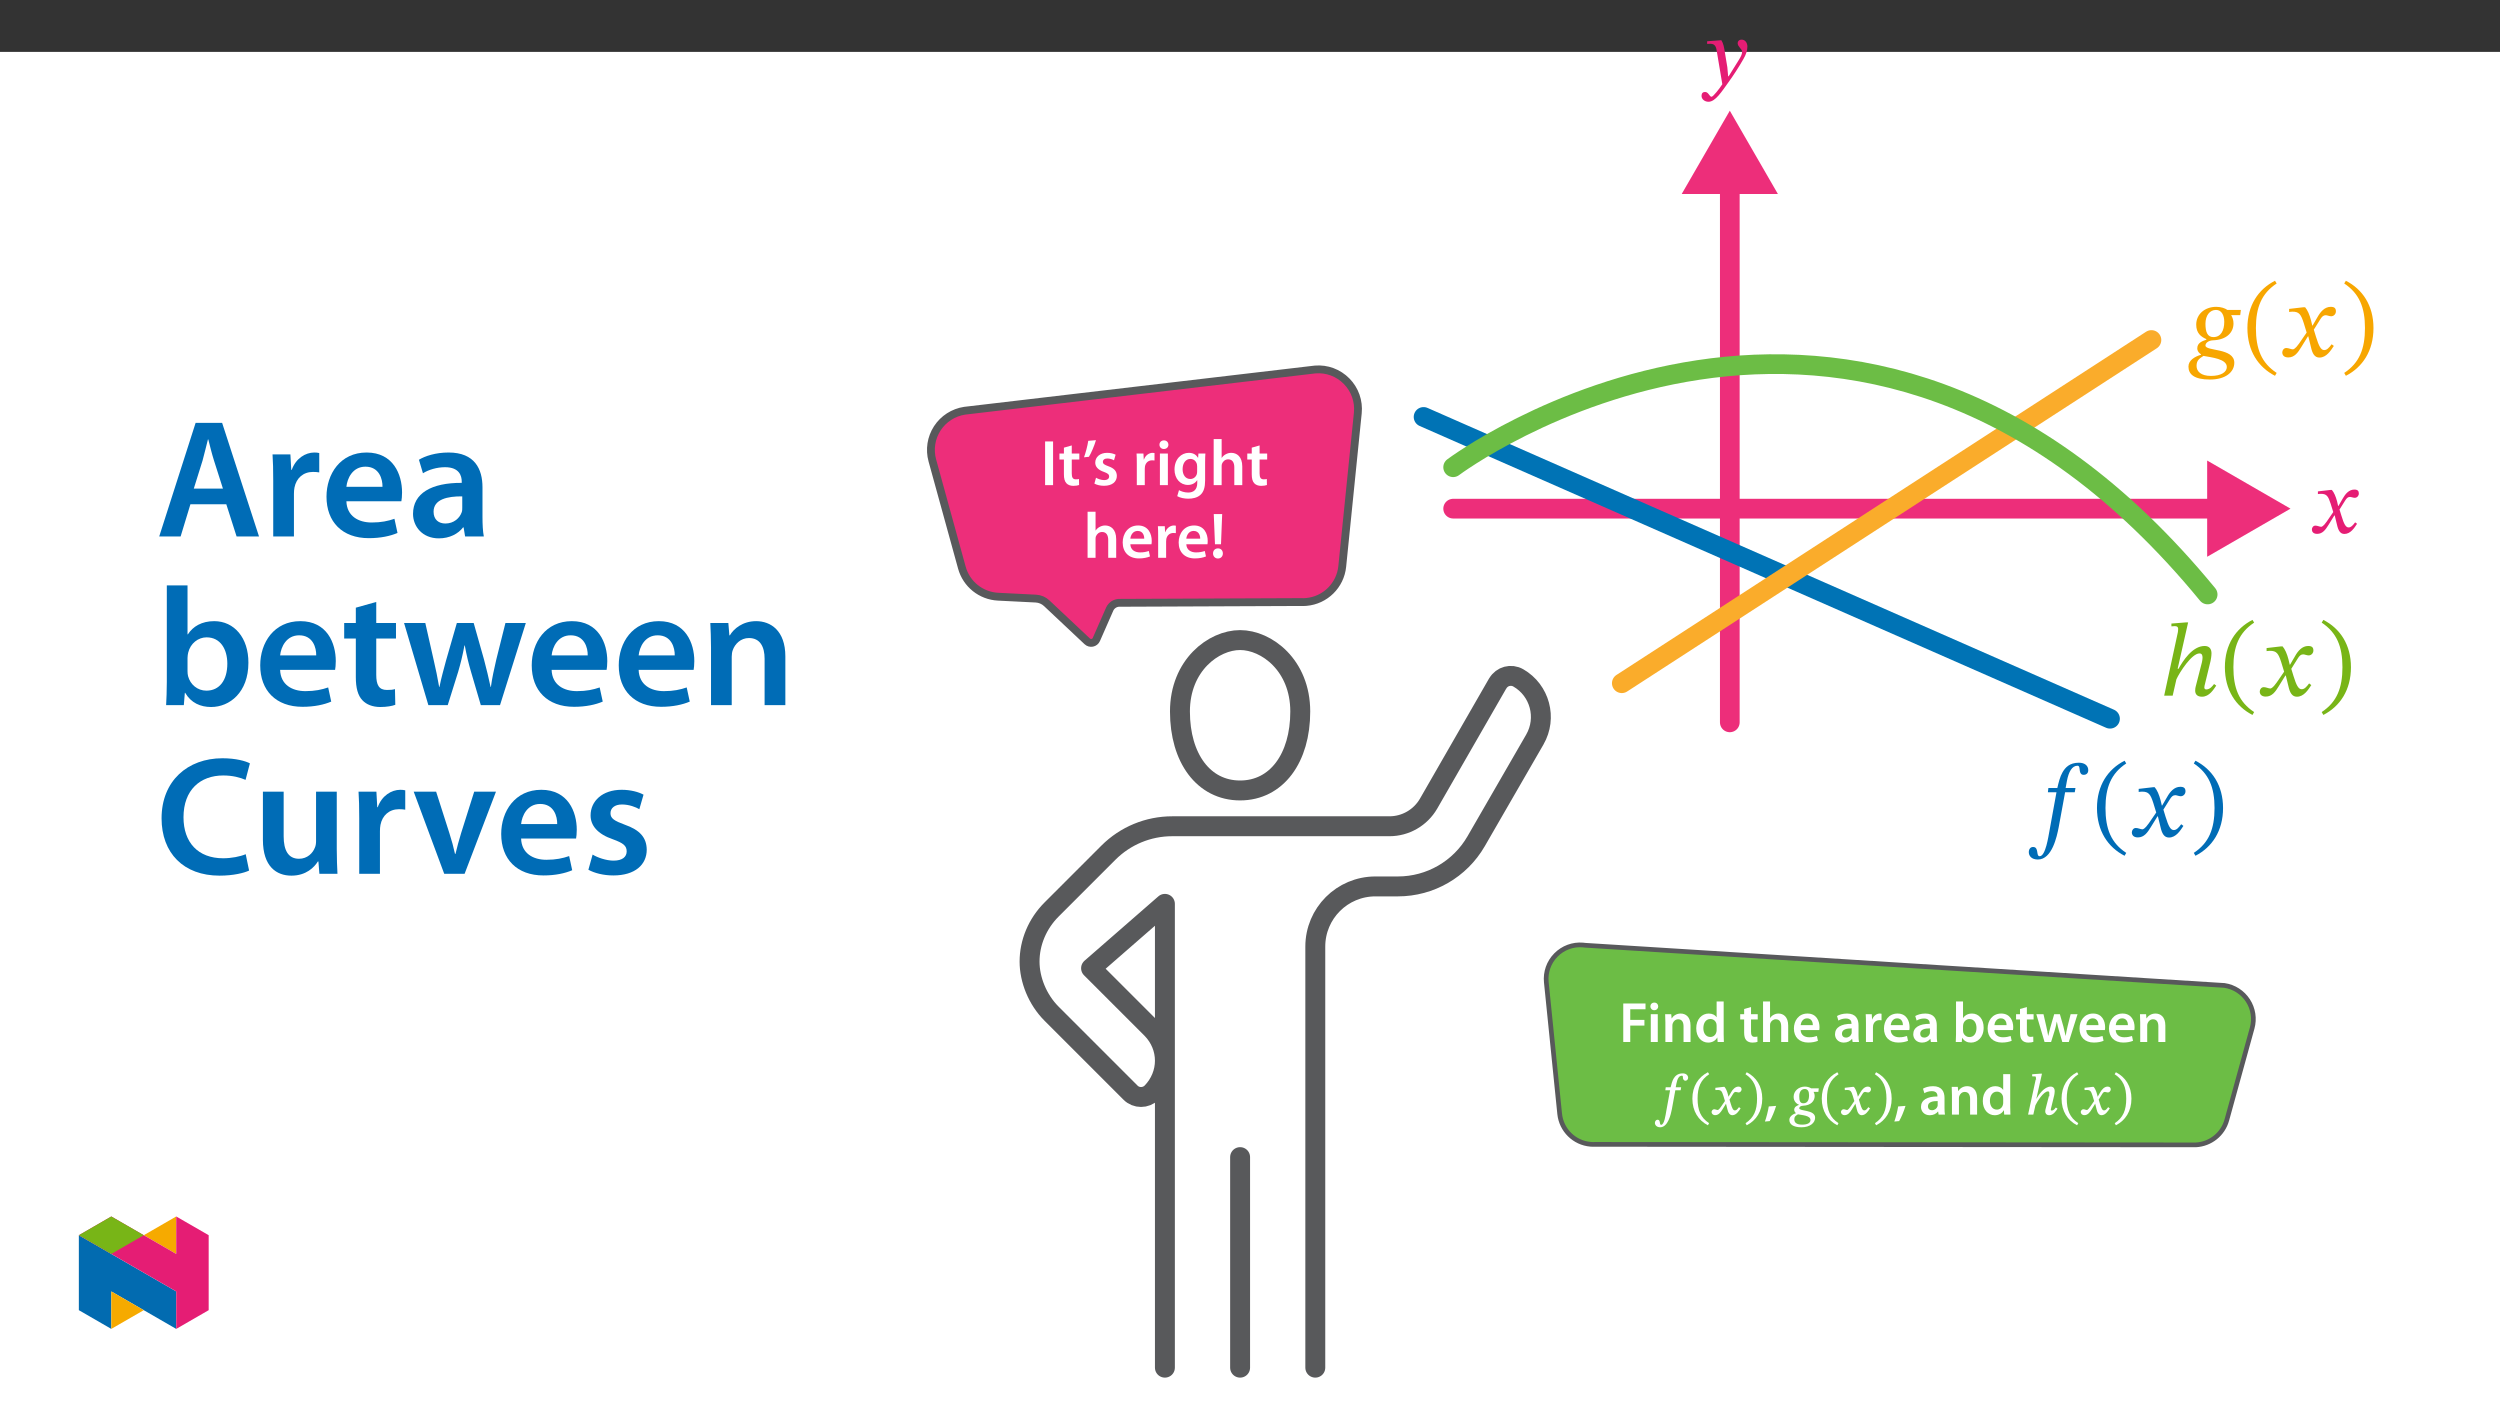 ﻿<?xml version="1.0" encoding="utf-8"?>
<svg xmlns="http://www.w3.org/2000/svg" xmlns:xlink="http://www.w3.org/1999/xlink" viewBox="0 0 960 540" version="1.1">
  <rect x="0" y="0" width="960" height="540" fill="#333333" stroke="none"/>
  <defs>
    <g>
      <symbol overflow="visible" id="glyph0-0">
        <path style="stroke:none;" d="M 11.156 -5.922 L 11.156 -6.484 C 11.156 -10.281 16.781 -13.016 16.781 -18.141 C 16.781 -21.766 13.734 -23.328 10.328 -23.328 C 6.797 -23.328 4.391 -21.344 4.391 -18.516 C 4.391 -16.875 5.062 -16.078 6.172 -16.078 C 7.016 -16.078 7.75 -16.531 7.75 -17.609 C 7.75 -18.938 7.016 -18.969 7.016 -20.125 C 7.016 -21.203 7.953 -22 10.016 -22 C 12.234 -22 13.641 -20.781 13.641 -18.031 C 13.641 -12.656 9.766 -11.375 9.766 -6.828 L 9.766 -5.922 Z M 12.484 -1.672 C 12.484 -2.75 11.75 -3.734 10.531 -3.734 C 9.234 -3.734 8.469 -2.797 8.469 -1.672 C 8.469 -0.516 9.141 0.281 10.5 0.281 C 11.75 0.281 12.484 -0.562 12.484 -1.672 Z M 20.75 5.891 L 20.75 -27.375 L 0.344 -27.375 L 0.344 5.891 Z M 18.938 4.047 L 2.125 4.047 L 2.125 -25.594 L 18.938 -25.594 Z M 18.938 4.047 " />
      </symbol>
      <symbol overflow="visible" id="glyph0-1">
        <path style="stroke:none;" d="M 8.75 -11.328 C 8.328 -14.125 8.094 -15.234 7.328 -16.562 L 6.797 -16.562 L 1.844 -16.188 L 1.844 -15.172 C 1.844 -15.172 2.578 -15.234 3.062 -15.234 C 5.203 -15.234 5.375 -13.531 5.609 -11.969 L 7.672 0.312 C 6.703 1.812 4.188 5.125 3.516 5.125 C 2.75 5.125 2.375 3.281 1.047 3.281 C 0.25 3.281 -0.312 3.734 -0.312 4.781 C -0.312 6.062 0.906 7.047 2.375 7.047 C 5.016 7.047 7.469 3.109 10.078 -0.516 C 11.891 -3.031 13.875 -6.031 15.766 -9.344 C 16.875 -11.234 17.297 -12.797 17.297 -14.156 C 17.297 -15.656 16.391 -16.812 15.094 -16.812 C 14.094 -16.812 13.562 -16.188 13.562 -15.453 C 13.562 -14.125 15.281 -13.141 15.281 -12.234 C 15.281 -11.406 14.969 -10.562 14.125 -9.203 L 10.109 -2.75 L 9.906 -2.75 L 9.594 -6.25 Z M 8.75 -11.328 " />
      </symbol>
      <symbol overflow="visible" id="glyph0-2">
        <path style="stroke:none;" d="M 10.984 -10.391 L 10.875 -10.391 L 10.469 -12.172 C 9.969 -14.047 9.312 -15.594 8.469 -16.562 L 7.953 -16.562 L 3.109 -16 L 3.109 -14.969 C 3.109 -14.969 3.625 -15.062 4.188 -15.062 C 6.484 -15.094 7.078 -14.156 8.016 -11.234 L 9 -8.062 L 6.484 -4.391 C 5.125 -2.438 4.5 -2.406 4.359 -2.406 C 3.766 -2.406 2.922 -2.859 2.156 -2.859 C 1.328 -2.859 0.797 -2.094 0.797 -1.391 C 0.797 -0.516 1.328 0.312 2.828 0.312 C 4.922 0.312 6.062 -1.328 7.188 -3.141 L 9.422 -6.766 L 9.562 -6.766 L 10.422 -3.25 C 10.922 -0.969 11.688 0.344 13.281 0.344 C 15.656 0.344 17.125 -2.016 18.141 -3.562 L 17.406 -4.109 C 16.469 -2.859 15.797 -2.156 14.891 -2.156 C 13.812 -2.156 13.109 -3.453 12.141 -6.656 L 11.406 -9.031 L 13.531 -12.422 C 14.125 -13.391 14.609 -13.875 15.422 -13.875 C 15.875 -13.875 16.672 -13.531 17.234 -13.531 C 18.172 -13.531 18.828 -14.328 18.828 -15.172 C 18.828 -16.141 18.406 -16.703 17.094 -16.703 C 15.031 -16.703 13.641 -15 12.688 -13.328 Z M 10.984 -10.391 " />
      </symbol>
      <symbol overflow="visible" id="glyph1-0">
        <path style="stroke:none;" d="M 12.75 -6.781 L 12.75 -7.406 C 12.75 -11.75 19.172 -14.859 19.172 -20.719 C 19.172 -24.859 15.703 -26.656 11.797 -26.656 C 7.766 -26.656 5.016 -24.391 5.016 -21.156 C 5.016 -19.281 5.781 -18.375 7.047 -18.375 C 8.016 -18.375 8.844 -18.891 8.844 -20.125 C 8.844 -21.641 8.016 -21.672 8.016 -22.984 C 8.016 -24.219 9.078 -25.141 11.438 -25.141 C 13.984 -25.141 15.578 -23.75 15.578 -20.594 C 15.578 -14.469 11.156 -12.984 11.156 -7.812 L 11.156 -6.781 Z M 14.266 -1.906 C 14.266 -3.141 13.422 -4.266 12.031 -4.266 C 10.562 -4.266 9.688 -3.188 9.688 -1.906 C 9.688 -0.594 10.438 0.312 12 0.312 C 13.422 0.312 14.266 -0.641 14.266 -1.906 Z M 23.703 6.734 L 23.703 -31.281 L 0.406 -31.281 L 0.406 6.734 Z M 21.641 4.625 L 2.438 4.625 L 2.438 -29.25 L 21.641 -29.25 Z M 21.641 4.625 " />
      </symbol>
      <symbol overflow="visible" id="glyph1-1">
        <path style="stroke:none;" d="M 20.047 -17.891 L 14.859 -17.891 C 13.984 -18.531 12.391 -19.078 10.594 -19.078 C 6.172 -19.078 2.906 -16.219 2.906 -12.234 C 2.906 -8.969 4.734 -7.578 6.781 -6.688 L 6.781 -6.453 C 5.141 -5.891 3.312 -5.219 3.312 -3.141 C 3.312 -2.031 4.031 -1.281 4.734 -0.844 L 4.734 -0.672 C 2.312 0.047 -0.078 1.469 -0.078 3.859 C -0.078 6.859 2.156 8.844 8.203 8.844 C 14.188 8.844 17.531 5.984 17.531 2.391 C 17.531 -3.391 6.453 -1.953 6.453 -4.219 C 6.453 -5.219 7.609 -6.141 9.359 -6.219 C 14.656 -6.422 17.219 -9.281 17.219 -12.703 C 17.219 -13.953 16.859 -14.938 16.375 -15.781 L 16.375 -15.891 L 19.797 -15.891 Z M 13.672 -13.312 C 13.672 -9.969 12.359 -7.453 9.516 -7.453 C 7.25 -7.453 6.453 -9.328 6.453 -12.547 C 6.453 -15.812 8.125 -17.891 10.516 -17.891 C 12.625 -17.891 13.672 -15.859 13.672 -13.312 Z M 14.656 4.031 C 14.656 5.938 12.547 7.453 8.562 7.453 C 4.734 7.453 3.031 5.734 3.031 3.594 C 3.031 1.281 4.391 0.641 5.703 -0.234 C 8.719 0.359 14.656 0.875 14.656 4.031 Z M 14.656 4.031 " />
      </symbol>
      <symbol overflow="visible" id="glyph1-2">
        <path style="stroke:none;" d="M 1.719 -10.922 C 1.719 -2.156 5.891 4.109 12.312 7.406 L 12.953 6.297 C 7.125 2.469 4.984 -2.906 4.984 -10.922 C 4.984 -18.844 7.125 -24.188 12.953 -28.047 L 12.312 -29.094 C 5.891 -25.812 1.719 -19.609 1.719 -10.922 Z M 1.719 -10.922 " />
      </symbol>
      <symbol overflow="visible" id="glyph1-3">
        <path style="stroke:none;" d="M 12.547 -11.875 L 12.438 -11.875 L 11.953 -13.906 C 11.391 -16.062 10.641 -17.812 9.688 -18.922 L 9.078 -18.922 L 3.547 -18.281 L 3.547 -17.094 C 3.547 -17.094 4.141 -17.219 4.781 -17.219 C 7.406 -17.25 8.094 -16.172 9.172 -12.828 L 10.281 -9.203 L 7.406 -5.016 C 5.859 -2.797 5.141 -2.75 4.984 -2.75 C 4.297 -2.75 3.344 -3.266 2.469 -3.266 C 1.516 -3.266 0.922 -2.391 0.922 -1.594 C 0.922 -0.594 1.516 0.359 3.234 0.359 C 5.625 0.359 6.938 -1.516 8.203 -3.594 L 10.766 -7.734 L 10.922 -7.734 L 11.906 -3.703 C 12.469 -1.109 13.344 0.406 15.188 0.406 C 17.891 0.406 19.562 -2.312 20.719 -4.062 L 19.875 -4.703 C 18.812 -3.266 18.047 -2.469 17.016 -2.469 C 15.781 -2.469 14.984 -3.938 13.859 -7.609 L 13.031 -10.312 L 15.453 -14.188 C 16.141 -15.297 16.688 -15.859 17.609 -15.859 C 18.125 -15.859 19.047 -15.453 19.688 -15.453 C 20.766 -15.453 21.516 -16.375 21.516 -17.328 C 21.516 -18.453 21.031 -19.078 19.531 -19.078 C 17.172 -19.078 15.578 -17.141 14.5 -15.219 Z M 12.547 -11.875 " />
      </symbol>
      <symbol overflow="visible" id="glyph1-4">
        <path style="stroke:none;" d="M 12.469 -10.922 C 12.469 -19.609 8.281 -25.812 1.875 -29.094 L 1.234 -28.047 C 7.047 -24.188 9.203 -18.844 9.203 -10.922 C 9.203 -2.906 7.047 2.469 1.234 6.297 L 1.875 7.406 C 8.281 4.109 12.469 -2.156 12.469 -10.922 Z M 12.469 -10.922 " />
      </symbol>
      <symbol overflow="visible" id="glyph1-5">
        <path style="stroke:none;" d="M 21.031 -4.469 C 20.438 -3.703 19.484 -2.391 18.047 -2.391 C 17.531 -2.391 17.297 -2.703 17.297 -3.141 C 17.297 -3.625 17.453 -4.109 17.453 -4.109 L 19.688 -13.312 C 19.797 -13.859 20.047 -15.219 20.047 -16.25 C 20.047 -17.688 19.438 -19.078 17.406 -19.078 C 12.703 -19.078 9.047 -13.312 7.375 -10.312 L 7.047 -10.312 L 11.078 -28.125 L 10.156 -28.125 L 4.656 -27.688 L 4.656 -26.609 C 4.656 -26.609 5.453 -26.703 5.984 -26.703 C 6.891 -26.703 7.25 -26.297 7.25 -25.656 C 7.25 -25.062 7.125 -24.312 7.125 -24.312 L 1.875 0 L 5.141 0 L 6.578 -6.297 C 7.844 -9.047 12.469 -16.219 15.422 -16.219 C 16.344 -16.219 16.609 -15.547 16.609 -14.625 C 16.609 -13.828 16.344 -12.703 16.344 -12.703 L 13.984 -3.5 C 13.906 -3.312 13.781 -2.594 13.781 -1.953 C 13.781 -0.75 14.391 0.406 16.375 0.406 C 19.25 0.406 20.844 -2.391 21.875 -3.859 Z M 21.031 -4.469 " />
      </symbol>
      <symbol overflow="visible" id="glyph1-6">
        <path style="stroke:none;" d="M 7.922 -18.609 L 7.734 -16.969 L 11.031 -16.969 L 8.328 -2.109 C 7.922 0 6.859 7.578 4.578 7.578 C 3.062 7.578 4.422 4.031 2.031 4.031 C 1 4.031 0.406 4.906 0.406 6.016 C 0.406 7.406 1.391 8.844 3.906 8.844 C 9.359 8.844 11.203 -0.078 11.875 -3.5 L 14.344 -16.969 L 18.047 -16.969 L 18.328 -18.609 L 14.547 -18.609 L 15.062 -21.438 C 15.734 -24.828 16.969 -27.172 19.125 -27.172 C 19.922 -27.172 19.875 -26.094 20 -25.188 C 20.125 -24.344 20.516 -23.672 21.469 -23.672 C 22.469 -23.672 23.234 -24.266 23.234 -25.453 C 23.234 -27.172 21.922 -28.328 19.641 -28.328 C 16.062 -28.328 14.422 -26.5 13.344 -24.625 C 12.391 -22.984 11.875 -20.844 11.359 -18.609 Z M 7.922 -18.609 " />
      </symbol>
      <symbol overflow="visible" id="glyph2-0">
        <path style="stroke:none;" d="M 0 0 L 12.453 0 L 12.453 -17.438 L 0 -17.438 Z M 6.219 -9.844 L 2 -16.188 L 10.453 -16.188 Z M 6.969 -8.719 L 11.203 -15.062 L 11.203 -2.359 Z M 2 -1.25 L 6.219 -7.594 L 10.453 -1.25 Z M 1.25 -15.062 L 5.484 -8.719 L 1.25 -2.359 Z M 1.25 -15.062 " />
      </symbol>
      <symbol overflow="visible" id="glyph2-1">
        <path style="stroke:none;" d="M 1.766 -16.781 L 1.766 0 L 4.828 0 L 4.828 -16.781 Z M 1.766 -16.781 " />
      </symbol>
      <symbol overflow="visible" id="glyph2-2">
        <path style="stroke:none;" d="M 2.141 -14.391 L 2.141 -12.125 L 0.422 -12.125 L 0.422 -9.844 L 2.141 -9.844 L 2.141 -4.141 C 2.141 -2.547 2.438 -1.422 3.109 -0.719 C 3.688 -0.094 4.609 0.281 5.75 0.281 C 6.703 0.281 7.516 0.125 7.969 -0.047 L 7.922 -2.359 C 7.578 -2.266 7.266 -2.234 6.719 -2.234 C 5.547 -2.234 5.156 -2.984 5.156 -4.484 L 5.156 -9.844 L 8.062 -9.844 L 8.062 -12.125 L 5.156 -12.125 L 5.156 -15.25 Z M 2.141 -14.391 " />
      </symbol>
      <symbol overflow="visible" id="glyph2-3">
        <path style="stroke:none;" d="M 2.344 -17.016 C 2.047 -15 1.375 -12.531 0.719 -10.688 L 2.609 -10.891 C 3.531 -12.422 4.625 -14.969 5.312 -17.266 Z M 2.344 -17.016 " />
      </symbol>
      <symbol overflow="visible" id="glyph2-4">
        <path style="stroke:none;" d="M 0.891 -0.594 C 1.797 -0.094 3.109 0.25 4.578 0.25 C 7.797 0.25 9.516 -1.344 9.516 -3.562 C 9.484 -5.359 8.5 -6.469 6.281 -7.25 C 4.734 -7.828 4.156 -8.172 4.156 -8.938 C 4.156 -9.688 4.75 -10.234 5.859 -10.234 C 6.922 -10.234 7.922 -9.844 8.422 -9.531 L 9.047 -11.688 C 8.312 -12.078 7.141 -12.406 5.797 -12.406 C 2.984 -12.406 1.219 -10.766 1.219 -8.625 C 1.219 -7.172 2.188 -5.875 4.562 -5.078 C 6.047 -4.531 6.547 -4.141 6.547 -3.312 C 6.547 -2.516 5.953 -1.938 4.609 -1.938 C 3.516 -1.938 2.188 -2.422 1.516 -2.844 Z M 0.891 -0.594 " />
      </symbol>
      <symbol overflow="visible" id="glyph2-5">
        <path style="stroke:none;" d="M 1.641 0 L 4.703 0 L 4.703 -6.297 C 4.703 -6.625 4.734 -6.953 4.781 -7.219 C 5.062 -8.625 6.078 -9.531 7.516 -9.531 C 7.891 -9.531 8.172 -9.516 8.438 -9.469 L 8.438 -12.328 C 8.188 -12.375 8.016 -12.406 7.719 -12.406 C 6.406 -12.406 4.984 -11.531 4.391 -9.844 L 4.312 -9.844 L 4.188 -12.125 L 1.547 -12.125 C 1.625 -11.062 1.641 -9.859 1.641 -8.219 Z M 1.641 0 " />
      </symbol>
      <symbol overflow="visible" id="glyph2-6">
        <path style="stroke:none;" d="M 4.703 0 L 4.703 -12.125 L 1.641 -12.125 L 1.641 0 Z M 3.188 -17.188 C 2.172 -17.188 1.469 -16.469 1.469 -15.516 C 1.469 -14.625 2.141 -13.875 3.156 -13.875 C 4.234 -13.875 4.906 -14.625 4.906 -15.516 C 4.875 -16.469 4.234 -17.188 3.188 -17.188 Z M 3.188 -17.188 " />
      </symbol>
      <symbol overflow="visible" id="glyph2-7">
        <path style="stroke:none;" d="M 12.625 -8.641 C 12.625 -10.312 12.672 -11.312 12.734 -12.125 L 10.062 -12.125 L 9.938 -10.516 L 9.891 -10.516 C 9.312 -11.5 8.25 -12.406 6.375 -12.406 C 3.469 -12.406 0.875 -9.984 0.875 -6 C 0.875 -2.562 3.016 -0.078 6.031 -0.078 C 7.641 -0.078 8.859 -0.797 9.562 -1.875 L 9.609 -1.875 L 9.609 -0.828 C 9.609 1.797 8.125 2.844 6.125 2.844 C 4.656 2.844 3.359 2.359 2.594 1.922 L 1.922 4.234 C 2.969 4.859 4.609 5.203 6.156 5.203 C 7.828 5.203 9.594 4.859 10.828 3.734 C 12.109 2.594 12.625 0.766 12.625 -1.766 Z M 9.562 -5.312 C 9.562 -4.953 9.531 -4.531 9.438 -4.234 C 9.094 -3.109 8.094 -2.359 6.953 -2.359 C 5.031 -2.359 3.984 -4.031 3.984 -6.109 C 3.984 -8.562 5.25 -10.062 6.969 -10.062 C 8.266 -10.062 9.141 -9.219 9.469 -8.094 C 9.531 -7.844 9.562 -7.578 9.562 -7.266 Z M 9.562 -5.312 " />
      </symbol>
      <symbol overflow="visible" id="glyph2-8">
        <path style="stroke:none;" d="M 1.641 0 L 4.703 0 L 4.703 -7.266 C 4.703 -7.594 4.734 -7.922 4.828 -8.188 C 5.188 -9.109 6.031 -9.906 7.219 -9.906 C 8.922 -9.906 9.562 -8.562 9.562 -6.828 L 9.562 0 L 12.625 0 L 12.625 -7.141 C 12.625 -11.031 10.453 -12.406 8.391 -12.406 C 7.625 -12.406 6.906 -12.203 6.281 -11.859 C 5.656 -11.531 5.125 -11.062 4.75 -10.484 L 4.703 -10.484 L 4.703 -17.688 L 1.641 -17.688 Z M 1.641 0 " />
      </symbol>
      <symbol overflow="visible" id="glyph2-9">
        <path style="stroke:none;" d="M 11.938 -5.203 C 11.984 -5.484 12.031 -5.922 12.031 -6.5 C 12.031 -9.172 10.734 -12.406 6.797 -12.406 C 2.906 -12.406 0.875 -9.234 0.875 -5.875 C 0.875 -2.172 3.188 0.25 7.125 0.25 C 8.859 0.25 10.312 -0.078 11.359 -0.516 L 10.906 -2.609 C 9.969 -2.297 8.969 -2.062 7.547 -2.062 C 5.578 -2.062 3.891 -3.016 3.812 -5.203 Z M 3.812 -7.344 C 3.938 -8.594 4.734 -10.312 6.625 -10.312 C 8.672 -10.312 9.172 -8.469 9.141 -7.344 Z M 3.812 -7.344 " />
      </symbol>
      <symbol overflow="visible" id="glyph2-10">
        <path style="stroke:none;" d="M 4.281 -5.188 L 4.734 -16.781 L 1.5 -16.781 L 1.969 -5.188 Z M 3.094 0.281 C 4.266 0.281 5 -0.578 5 -1.672 C 4.984 -2.812 4.266 -3.609 3.109 -3.609 C 2 -3.609 1.219 -2.812 1.219 -1.672 C 1.219 -0.578 2 0.281 3.094 0.281 Z M 3.094 0.281 " />
      </symbol>
      <symbol overflow="visible" id="glyph3-0">
        <path style="stroke:none;" d="M 0 0 L 10.953 0 L 10.953 -15.344 L 0 -15.344 Z M 5.484 -8.656 L 1.75 -14.25 L 9.203 -14.25 Z M 6.141 -7.672 L 9.859 -13.266 L 9.859 -2.078 Z M 1.75 -1.094 L 5.484 -6.688 L 9.203 -1.094 Z M 1.094 -13.266 L 4.828 -7.672 L 1.094 -2.078 Z M 1.094 -13.266 " />
      </symbol>
      <symbol overflow="visible" id="glyph3-1">
        <path style="stroke:none;" d="M 1.562 0 L 4.25 0 L 4.25 -6.297 L 9.688 -6.297 L 9.688 -8.484 L 4.25 -8.484 L 4.25 -12.562 L 10.109 -12.562 L 10.109 -14.781 L 1.562 -14.781 Z M 1.562 0 " />
      </symbol>
      <symbol overflow="visible" id="glyph3-2">
        <path style="stroke:none;" d="M 4.141 0 L 4.141 -10.672 L 1.453 -10.672 L 1.453 0 Z M 2.812 -15.125 C 1.906 -15.125 1.297 -14.484 1.297 -13.656 C 1.297 -12.875 1.891 -12.203 2.781 -12.203 C 3.734 -12.203 4.312 -12.875 4.312 -13.656 C 4.297 -14.484 3.734 -15.125 2.812 -15.125 Z M 2.812 -15.125 " />
      </symbol>
      <symbol overflow="visible" id="glyph3-3">
        <path style="stroke:none;" d="M 1.453 0 L 4.141 0 L 4.141 -6.297 C 4.141 -6.594 4.188 -6.922 4.281 -7.141 C 4.562 -7.953 5.312 -8.719 6.375 -8.719 C 7.844 -8.719 8.422 -7.562 8.422 -6.031 L 8.422 0 L 11.109 0 L 11.109 -6.328 C 11.109 -9.719 9.188 -10.922 7.328 -10.922 C 5.547 -10.922 4.391 -9.906 3.906 -9.078 L 3.844 -9.078 L 3.703 -10.672 L 1.359 -10.672 C 1.406 -9.75 1.453 -8.719 1.453 -7.5 Z M 1.453 0 " />
      </symbol>
      <symbol overflow="visible" id="glyph3-4">
        <path style="stroke:none;" d="M 8.594 -15.562 L 8.594 -9.531 L 8.547 -9.531 C 8.062 -10.328 7.016 -10.922 5.547 -10.922 C 2.984 -10.922 0.75 -8.797 0.766 -5.219 C 0.766 -1.922 2.781 0.234 5.344 0.234 C 6.891 0.234 8.172 -0.5 8.812 -1.688 L 8.859 -1.688 L 8.984 0 L 11.375 0 C 11.328 -0.719 11.297 -1.906 11.297 -3 L 11.297 -15.562 Z M 8.594 -4.625 C 8.594 -4.344 8.578 -4.078 8.5 -3.844 C 8.25 -2.672 7.281 -1.922 6.188 -1.922 C 4.469 -1.922 3.5 -3.359 3.5 -5.328 C 3.5 -7.297 4.469 -8.828 6.203 -8.828 C 7.438 -8.828 8.281 -7.984 8.531 -6.953 C 8.578 -6.734 8.594 -6.438 8.594 -6.219 Z M 8.594 -4.625 " />
      </symbol>
      <symbol overflow="visible" id="glyph3-5">
        <path style="stroke:none;" d="M 1.891 -12.672 L 1.891 -10.672 L 0.375 -10.672 L 0.375 -8.656 L 1.891 -8.656 L 1.891 -3.641 C 1.891 -2.234 2.141 -1.25 2.734 -0.641 C 3.25 -0.094 4.062 0.234 5.062 0.234 C 5.891 0.234 6.625 0.109 7.016 -0.047 L 6.969 -2.078 C 6.672 -2 6.406 -1.969 5.922 -1.969 C 4.891 -1.969 4.531 -2.625 4.531 -3.953 L 4.531 -8.656 L 7.109 -8.656 L 7.109 -10.672 L 4.531 -10.672 L 4.531 -13.422 Z M 1.891 -12.672 " />
      </symbol>
      <symbol overflow="visible" id="glyph3-6">
        <path style="stroke:none;" d="M 1.453 0 L 4.141 0 L 4.141 -6.406 C 4.141 -6.688 4.172 -6.969 4.25 -7.219 C 4.562 -8.016 5.312 -8.719 6.359 -8.719 C 7.844 -8.719 8.422 -7.547 8.422 -6 L 8.422 0 L 11.109 0 L 11.109 -6.297 C 11.109 -9.719 9.203 -10.922 7.391 -10.922 C 6.703 -10.922 6.078 -10.734 5.531 -10.438 C 4.969 -10.156 4.516 -9.734 4.188 -9.234 L 4.141 -9.234 L 4.141 -15.562 L 1.453 -15.562 Z M 1.453 0 " />
      </symbol>
      <symbol overflow="visible" id="glyph3-7">
        <path style="stroke:none;" d="M 10.5 -4.578 C 10.547 -4.828 10.594 -5.219 10.594 -5.719 C 10.594 -8.062 9.453 -10.922 5.984 -10.922 C 2.562 -10.922 0.766 -8.141 0.766 -5.172 C 0.766 -1.906 2.812 0.219 6.266 0.219 C 7.797 0.219 9.078 -0.062 10 -0.453 L 9.609 -2.297 C 8.766 -2.016 7.891 -1.812 6.641 -1.812 C 4.906 -1.812 3.422 -2.656 3.359 -4.578 Z M 3.359 -6.469 C 3.469 -7.562 4.172 -9.078 5.828 -9.078 C 7.625 -9.078 8.062 -7.453 8.047 -6.469 Z M 3.359 -6.469 " />
      </symbol>
      <symbol overflow="visible" id="glyph3-8">
        <path style="stroke:none;" d="M 9.734 -6.406 C 9.734 -8.75 8.75 -10.922 5.328 -10.922 C 3.641 -10.922 2.266 -10.453 1.469 -9.969 L 2 -8.219 C 2.719 -8.688 3.812 -9.016 4.859 -9.016 C 6.75 -9.016 7.031 -7.844 7.031 -7.141 L 7.031 -6.969 C 3.094 -7 0.703 -5.609 0.703 -2.938 C 0.703 -1.312 1.906 0.234 4.062 0.234 C 5.453 0.234 6.578 -0.344 7.219 -1.188 L 7.281 -1.188 L 7.469 0 L 9.906 0 C 9.781 -0.656 9.734 -1.594 9.734 -2.562 Z M 7.109 -3.75 C 7.109 -3.547 7.109 -3.359 7.031 -3.156 C 6.781 -2.391 6 -1.688 4.906 -1.688 C 4.062 -1.688 3.375 -2.172 3.375 -3.219 C 3.375 -4.844 5.203 -5.234 7.109 -5.219 Z M 7.109 -3.75 " />
      </symbol>
      <symbol overflow="visible" id="glyph3-9">
        <path style="stroke:none;" d="M 1.453 0 L 4.141 0 L 4.141 -5.547 C 4.141 -5.828 4.172 -6.109 4.203 -6.359 C 4.453 -7.578 5.344 -8.391 6.625 -8.391 C 6.953 -8.391 7.188 -8.375 7.438 -8.328 L 7.438 -10.844 C 7.219 -10.891 7.062 -10.922 6.797 -10.922 C 5.641 -10.922 4.391 -10.156 3.859 -8.656 L 3.797 -8.656 L 3.688 -10.672 L 1.359 -10.672 C 1.422 -9.734 1.453 -8.688 1.453 -7.234 Z M 1.453 0 " />
      </symbol>
      <symbol overflow="visible" id="glyph3-10">
        <path style="stroke:none;" d="M 1.453 -3 C 1.453 -1.906 1.406 -0.719 1.359 0 L 3.656 0 L 3.797 -1.594 L 3.844 -1.594 C 4.609 -0.281 5.828 0.234 7.219 0.234 C 9.625 0.234 12.062 -1.672 12.062 -5.5 C 12.078 -8.75 10.219 -10.922 7.609 -10.922 C 6 -10.922 4.844 -10.234 4.188 -9.203 L 4.141 -9.203 L 4.141 -15.562 L 1.453 -15.562 Z M 4.141 -6.141 C 4.141 -6.406 4.188 -6.641 4.234 -6.844 C 4.516 -8.016 5.531 -8.812 6.625 -8.812 C 8.422 -8.812 9.312 -7.281 9.312 -5.391 C 9.312 -3.219 8.281 -1.891 6.594 -1.891 C 5.438 -1.891 4.5 -2.672 4.203 -3.766 C 4.172 -3.969 4.141 -4.188 4.141 -4.406 Z M 4.141 -6.141 " />
      </symbol>
      <symbol overflow="visible" id="glyph3-11">
        <path style="stroke:none;" d="M 0.312 -10.672 L 3.469 0 L 5.984 0 L 7.344 -4.344 C 7.656 -5.391 7.906 -6.438 8.156 -7.766 L 8.203 -7.766 C 8.438 -6.469 8.688 -5.453 9.016 -4.344 L 10.281 0 L 12.781 0 L 16.141 -10.672 L 13.484 -10.672 L 12.297 -5.938 C 12.016 -4.688 11.75 -3.531 11.594 -2.375 L 11.547 -2.375 C 11.312 -3.531 11.031 -4.688 10.703 -5.938 L 9.359 -10.672 L 7.172 -10.672 L 5.766 -5.812 C 5.484 -4.719 5.125 -3.531 4.906 -2.375 L 4.859 -2.375 C 4.672 -3.531 4.422 -4.688 4.172 -5.828 L 3.062 -10.672 Z M 0.312 -10.672 " />
      </symbol>
      <symbol overflow="visible" id="glyph3-12">
        <path style="stroke:none;" d="M 2.016 2.484 C 2.875 1.078 3.844 -1.297 4.469 -3.359 L 1.641 -3.141 C 1.359 -1.312 0.766 0.984 0.172 2.656 Z M 2.016 2.484 " />
      </symbol>
      <symbol overflow="visible" id="glyph4-0">
        <path style="stroke:none;" d="M 7.109 -3.859 L 7.109 -4.203 C 7.109 -6.594 10.625 -8.312 10.625 -11.531 C 10.625 -13.812 8.641 -14.922 6.484 -14.922 C 4.281 -14.922 2.656 -13.547 2.656 -11.766 C 2.656 -10.734 3.172 -10.109 3.875 -10.109 C 4.406 -10.109 4.953 -10.516 4.953 -11.203 C 4.953 -12.031 4.5 -12.062 4.5 -12.781 C 4.5 -13.453 5 -13.828 6.297 -13.828 C 7.688 -13.828 8.469 -13.203 8.469 -11.469 C 8.469 -8.094 6.031 -7.281 6.031 -4.422 L 6.031 -3.734 L 7.109 -3.734 Z M 7.938 -1.188 C 7.938 -1.859 7.391 -2.609 6.625 -2.609 C 5.812 -2.609 5.219 -1.891 5.219 -1.188 C 5.219 -0.453 5.75 0.172 6.594 0.172 C 7.391 0.172 7.938 -0.484 7.938 -1.188 Z M 13.125 3.578 L 13.125 -17.469 L 0.109 -17.469 L 0.109 3.703 L 13.125 3.703 Z M 11.906 2.281 L 1.422 2.281 L 1.422 -16.094 L 11.797 -16.094 L 11.797 2.281 Z M 11.906 2.281 " />
      </symbol>
      <symbol overflow="visible" id="glyph4-1">
        <path style="stroke:none;" d="M 4.25 -10.375 L 4.125 -9.344 L 5.938 -9.344 L 4.469 -1.297 C 4.25 -0.125 3.766 3.906 2.516 3.906 C 1.688 3.906 2.438 1.953 1.125 1.953 C 0.547 1.953 0.109 2.562 0.109 3.172 C 0.109 3.953 0.766 4.859 2.141 4.859 C 5.156 4.859 6.25 -0.172 6.625 -2.062 L 7.953 -9.344 L 10 -9.344 L 10.188 -10.5 L 8.109 -10.5 L 8.375 -11.922 C 8.75 -13.781 9.344 -14.953 10.516 -14.953 C 10.953 -14.953 10.828 -14.484 10.891 -13.984 C 10.953 -13.531 11.297 -13.016 11.812 -13.016 C 12.359 -13.016 12.875 -13.484 12.875 -14.141 C 12.875 -15.078 12.062 -15.844 10.812 -15.844 C 8.828 -15.844 7.844 -14.797 7.25 -13.766 C 6.734 -12.875 6.422 -11.594 6.156 -10.5 L 4.281 -10.5 Z M 4.25 -10.375 " />
      </symbol>
      <symbol overflow="visible" id="glyph4-2">
        <path style="stroke:none;" d="M 0.828 -6.141 C 0.828 -1.312 3.156 2.234 6.797 4.094 L 7.25 3.281 C 3.984 1.141 2.828 -1.734 2.828 -6.141 C 2.828 -10.5 3.984 -13.328 7.281 -15.516 L 6.797 -16.281 C 3.156 -14.422 0.828 -10.922 0.828 -6.141 Z M 0.828 -6.141 " />
      </symbol>
      <symbol overflow="visible" id="glyph4-3">
        <path style="stroke:none;" d="M 6.906 -6.797 L 6.672 -7.781 C 6.359 -8.969 5.922 -10.016 5.344 -10.672 L 5 -10.672 L 1.844 -10.297 L 1.844 -9.531 L 2.016 -9.422 C 2.016 -9.422 2.281 -9.469 2.625 -9.469 C 4.078 -9.484 4.344 -9.031 4.938 -7.188 L 5.531 -5.219 L 3.984 -2.984 C 3.141 -1.75 2.828 -1.781 2.734 -1.781 C 2.375 -1.781 1.844 -2.062 1.359 -2.062 C 0.828 -2.062 0.391 -1.453 0.391 -1.016 C 0.391 -0.453 0.828 0.203 1.781 0.203 C 3.094 0.203 3.875 -0.859 4.578 -2 L 5.969 -4.25 L 5.922 -4.25 L 6.438 -2.172 C 6.75 -0.75 7.344 0.219 8.359 0.219 C 9.844 0.219 10.828 -1.297 11.547 -2.391 L 10.922 -2.875 C 10.266 -2.016 9.938 -1.625 9.359 -1.625 C 8.688 -1.625 8.328 -2.297 7.719 -4.312 L 7.281 -5.766 L 8.578 -7.828 C 8.938 -8.438 9.188 -8.719 9.688 -8.719 C 9.969 -8.719 10.484 -8.5 10.828 -8.5 C 11.422 -8.5 11.922 -9.141 11.922 -9.672 C 11.922 -10.281 11.578 -10.766 10.734 -10.766 C 9.453 -10.766 8.484 -9.641 7.891 -8.594 L 6.844 -6.797 Z M 6.906 -6.797 " />
      </symbol>
      <symbol overflow="visible" id="glyph4-4">
        <path style="stroke:none;" d="M 6.953 -6.141 C 6.953 -10.922 4.625 -14.422 0.984 -16.281 L 0.5 -15.516 C 3.797 -13.328 4.953 -10.5 4.953 -6.141 C 4.953 -1.734 3.797 1.141 0.531 3.281 L 0.984 4.094 C 4.625 2.234 6.953 -1.312 6.953 -6.141 Z M 6.953 -6.141 " />
      </symbol>
      <symbol overflow="visible" id="glyph4-5">
        <path style="stroke:none;" d="M 11.031 -10.109 L 8.172 -10.109 C 7.766 -10.406 6.812 -10.766 5.828 -10.766 C 3.391 -10.766 1.484 -9.047 1.484 -6.859 C 1.484 -5.062 2.609 -4.172 3.609 -3.734 L 3.609 -3.766 C 2.828 -3.5 1.703 -3 1.703 -1.859 C 1.703 -1.25 2.125 -0.719 2.5 -0.5 L 2.5 -0.609 C 1.266 -0.234 -0.156 0.672 -0.156 2 C -0.156 3.641 1.188 4.859 4.516 4.859 C 7.797 4.859 9.734 3.156 9.734 1.188 C 9.734 -2 3.641 -1.203 3.641 -2.453 C 3.641 -3 4.188 -3.375 5.156 -3.422 C 8.062 -3.531 9.562 -5.234 9.562 -7.125 C 9.562 -7.797 9.344 -8.438 9.094 -8.859 L 9.094 -8.75 L 10.984 -8.75 L 11.141 -10.109 Z M 7.406 -7.453 C 7.406 -5.609 6.797 -4.359 5.234 -4.359 C 3.984 -4.359 3.641 -5.266 3.641 -7.031 C 3.641 -8.828 4.469 -9.844 5.781 -9.844 C 6.953 -9.844 7.406 -8.859 7.406 -7.453 Z M 7.953 2.078 C 7.953 3.141 6.906 3.844 4.719 3.844 C 2.609 3.844 1.75 3.031 1.75 1.844 C 1.75 0.562 2.484 0.328 3.141 -0.109 C 4.797 0.203 7.953 0.344 7.953 2.078 Z M 7.953 2.078 " />
      </symbol>
      <symbol overflow="visible" id="glyph4-6">
        <path style="stroke:none;" d="M 11.484 -2.672 C 11.156 -2.266 10.719 -1.578 9.938 -1.578 C 9.641 -1.578 9.609 -1.625 9.609 -1.859 C 9.609 -2.125 9.672 -2.281 9.672 -2.281 L 9.688 -2.391 L 10.922 -7.453 C 10.984 -7.766 11.109 -8.5 11.109 -9.078 C 11.109 -9.859 10.703 -10.766 9.578 -10.766 C 7 -10.766 4.891 -7.547 3.984 -5.938 L 4.016 -5.938 L 6.219 -15.734 L 5.594 -15.734 L 2.453 -15.5 L 2.453 -14.781 L 2.625 -14.672 C 2.625 -14.672 3 -14.688 3.281 -14.688 C 3.797 -14.688 3.875 -14.594 3.875 -14.25 C 3.875 -13.922 3.984 -13.391 3.984 -13.391 L 3.812 -13.5 L 0.875 0 L 2.891 0 L 3.703 -3.594 C 4.406 -5.109 6.859 -8.922 8.484 -8.922 C 8.984 -8.922 9.031 -8.688 9.031 -8.172 C 9.031 -7.734 9.047 -7.016 9.047 -7.016 L 8.875 -7.125 L 7.578 -2.062 C 7.547 -1.953 7.469 -1.562 7.469 -1.203 C 7.469 -0.547 7.906 0.219 9.016 0.219 C 10.594 0.219 11.531 -1.344 12.188 -2.281 L 11.547 -2.734 Z M 11.484 -2.672 " />
      </symbol>
      <symbol overflow="visible" id="glyph5-0">
        <path style="stroke:none;" d="M 0 0 L 32.375 0 L 32.375 -45.328 L 0 -45.328 Z M 16.188 -25.578 L 5.188 -42.094 L 27.188 -42.094 Z M 18.125 -22.656 L 29.141 -39.172 L 29.141 -6.156 Z M 5.188 -3.234 L 16.188 -19.75 L 27.188 -3.234 Z M 3.234 -39.172 L 14.25 -22.656 L 3.234 -6.156 Z M 3.234 -39.172 " />
      </symbol>
      <symbol overflow="visible" id="glyph5-1">
        <path style="stroke:none;" d="M 27.125 -12.375 L 31.078 0 L 39.688 0 L 25.516 -43.641 L 15.344 -43.641 L 1.359 0 L 9.578 0 L 13.344 -12.375 Z M 14.641 -18.391 L 18 -29.141 C 18.719 -31.734 19.422 -34.766 20.078 -37.297 L 20.203 -37.297 C 20.844 -34.766 21.562 -31.797 22.406 -29.141 L 25.828 -18.391 Z M 14.641 -18.391 " />
      </symbol>
      <symbol overflow="visible" id="glyph5-2">
        <path style="stroke:none;" d="M 4.281 0 L 12.234 0 L 12.234 -16.375 C 12.234 -17.219 12.297 -18.062 12.438 -18.781 C 13.141 -22.406 15.797 -24.797 19.547 -24.797 C 20.531 -24.797 21.234 -24.734 21.953 -24.609 L 21.953 -32.047 C 21.297 -32.188 20.844 -32.25 20.078 -32.25 C 16.641 -32.25 12.953 -29.984 11.391 -25.578 L 11.203 -25.578 L 10.875 -31.531 L 4.016 -31.531 C 4.203 -28.75 4.281 -25.641 4.281 -21.375 Z M 4.281 0 " />
      </symbol>
      <symbol overflow="visible" id="glyph5-3">
        <path style="stroke:none;" d="M 31.016 -13.531 C 31.141 -14.25 31.281 -15.406 31.281 -16.906 C 31.281 -23.828 27.906 -32.25 17.672 -32.25 C 7.578 -32.25 2.266 -24.016 2.266 -15.281 C 2.266 -5.641 8.281 0.641 18.516 0.641 C 23.047 0.641 26.812 -0.188 29.531 -1.359 L 28.359 -6.797 C 25.906 -5.953 23.312 -5.375 19.625 -5.375 C 14.5 -5.375 10.094 -7.828 9.906 -13.531 Z M 9.906 -19.094 C 10.234 -22.344 12.297 -26.812 17.219 -26.812 C 22.531 -26.812 23.828 -22.016 23.766 -19.094 Z M 9.906 -19.094 " />
      </symbol>
      <symbol overflow="visible" id="glyph5-4">
        <path style="stroke:none;" d="M 28.75 -18.906 C 28.75 -25.828 25.828 -32.25 15.734 -32.25 C 10.75 -32.25 6.672 -30.891 4.344 -29.469 L 5.891 -24.281 C 8.031 -25.641 11.266 -26.609 14.375 -26.609 C 19.938 -26.609 20.781 -23.188 20.781 -21.109 L 20.781 -20.594 C 9.125 -20.656 2.078 -16.578 2.078 -8.672 C 2.078 -3.891 5.641 0.719 11.984 0.719 C 16.125 0.719 19.422 -1.031 21.297 -3.5 L 21.5 -3.5 L 22.078 0 L 29.266 0 C 28.875 -1.938 28.75 -4.734 28.75 -7.578 Z M 20.984 -11.078 C 20.984 -10.484 20.984 -9.906 20.781 -9.328 C 20 -7.062 17.734 -4.984 14.5 -4.984 C 11.984 -4.984 9.969 -6.406 9.969 -9.516 C 9.969 -14.312 15.344 -15.469 20.984 -15.406 Z M 20.984 -11.078 " />
      </symbol>
      <symbol overflow="visible" id="glyph5-5">
        <path style="stroke:none;" d="M 4.281 -8.875 C 4.281 -5.641 4.141 -2.141 4.016 0 L 10.812 0 L 11.203 -4.734 L 11.328 -4.734 C 13.594 -0.844 17.219 0.719 21.297 0.719 C 28.422 0.719 35.609 -4.922 35.609 -16.25 C 35.672 -25.828 30.172 -32.25 22.469 -32.25 C 17.734 -32.25 14.312 -30.234 12.375 -27.188 L 12.234 -27.188 L 12.234 -45.969 L 4.281 -45.969 Z M 12.234 -18.125 C 12.234 -18.906 12.375 -19.625 12.5 -20.203 C 13.344 -23.703 16.312 -26.031 19.547 -26.031 C 24.859 -26.031 27.516 -21.5 27.516 -15.922 C 27.516 -9.516 24.469 -5.562 19.484 -5.562 C 16.062 -5.562 13.281 -7.906 12.438 -11.141 C 12.297 -11.719 12.234 -12.375 12.234 -13.016 Z M 12.234 -18.125 " />
      </symbol>
      <symbol overflow="visible" id="glyph5-6">
        <path style="stroke:none;" d="M 5.562 -37.422 L 5.562 -31.531 L 1.094 -31.531 L 1.094 -25.578 L 5.562 -25.578 L 5.562 -10.75 C 5.562 -6.609 6.344 -3.688 8.094 -1.875 C 9.578 -0.266 11.984 0.719 14.953 0.719 C 17.422 0.719 19.547 0.328 20.719 -0.125 L 20.594 -6.156 C 19.688 -5.891 18.906 -5.828 17.484 -5.828 C 14.438 -5.828 13.406 -7.766 13.406 -11.656 L 13.406 -25.578 L 20.984 -25.578 L 20.984 -31.531 L 13.406 -31.531 L 13.406 -39.625 Z M 5.562 -37.422 " />
      </symbol>
      <symbol overflow="visible" id="glyph5-7">
        <path style="stroke:none;" d="M 0.906 -31.531 L 10.234 0 L 17.672 0 L 21.688 -12.828 C 22.594 -15.922 23.375 -19.031 24.094 -22.922 L 24.219 -22.922 C 24.922 -19.094 25.641 -16.125 26.609 -12.828 L 30.375 0 L 37.75 0 L 47.656 -31.531 L 39.828 -31.531 L 36.328 -17.547 C 35.484 -13.859 34.703 -10.422 34.25 -7 L 34.125 -7 C 33.406 -10.422 32.562 -13.859 31.594 -17.547 L 27.641 -31.531 L 21.172 -31.531 L 17.031 -17.156 C 16.188 -13.922 15.156 -10.422 14.5 -7 L 14.375 -7 C 13.797 -10.422 13.078 -13.859 12.297 -17.219 L 9.062 -31.531 Z M 0.906 -31.531 " />
      </symbol>
      <symbol overflow="visible" id="glyph5-8">
        <path style="stroke:none;" d="M 4.281 0 L 12.234 0 L 12.234 -18.578 C 12.234 -19.484 12.375 -20.469 12.625 -21.109 C 13.469 -23.5 15.672 -25.766 18.844 -25.766 C 23.188 -25.766 24.859 -22.344 24.859 -17.812 L 24.859 0 L 32.828 0 L 32.828 -18.719 C 32.828 -28.688 27.125 -32.25 21.625 -32.25 C 16.375 -32.25 12.953 -29.266 11.531 -26.812 L 11.328 -26.812 L 10.938 -31.531 L 4.016 -31.531 C 4.141 -28.812 4.281 -25.766 4.281 -22.141 Z M 4.281 0 " />
      </symbol>
      <symbol overflow="visible" id="glyph5-9">
        <path style="stroke:none;" d="M 34.578 -7.516 C 32.438 -6.609 29.078 -5.953 25.906 -5.953 C 16.25 -5.953 10.688 -12.047 10.688 -21.688 C 10.688 -32.188 17.094 -37.75 25.969 -37.75 C 29.531 -37.75 32.438 -36.969 34.516 -36.062 L 36.188 -42.406 C 34.578 -43.25 30.891 -44.359 25.641 -44.359 C 12.297 -44.359 2.266 -35.672 2.266 -21.297 C 2.266 -7.969 10.688 0.719 24.547 0.719 C 29.844 0.719 34 -0.328 35.875 -1.234 Z M 34.578 -7.516 " />
      </symbol>
      <symbol overflow="visible" id="glyph5-10">
        <path style="stroke:none;" d="M 32.5 -31.531 L 24.547 -31.531 L 24.547 -12.5 C 24.547 -11.594 24.406 -10.688 24.094 -10.031 C 23.312 -7.969 21.234 -5.766 18 -5.766 C 13.797 -5.766 12.109 -9.125 12.109 -14.375 L 12.109 -31.531 L 4.141 -31.531 L 4.141 -13.016 C 4.141 -2.719 9.391 0.719 15.094 0.719 C 20.781 0.719 23.891 -2.531 25.25 -4.734 L 25.453 -4.734 L 25.828 0 L 32.766 0 C 32.641 -2.594 32.5 -5.703 32.5 -9.453 Z M 32.5 -31.531 " />
      </symbol>
      <symbol overflow="visible" id="glyph5-11">
        <path style="stroke:none;" d="M 0.719 -31.531 L 12.438 0 L 20.266 0 L 32.312 -31.531 L 23.953 -31.531 L 18.906 -15.547 C 18.062 -12.688 17.359 -10.234 16.766 -7.641 L 16.578 -7.641 C 16 -10.234 15.344 -12.75 14.438 -15.547 L 9.328 -31.531 Z M 0.719 -31.531 " />
      </symbol>
      <symbol overflow="visible" id="glyph5-12">
        <path style="stroke:none;" d="M 2.328 -1.547 C 4.656 -0.266 8.094 0.641 11.906 0.641 C 20.266 0.641 24.734 -3.5 24.734 -9.266 C 24.672 -13.922 22.078 -16.828 16.312 -18.844 C 12.297 -20.328 10.812 -21.234 10.812 -23.25 C 10.812 -25.188 12.375 -26.609 15.219 -26.609 C 18 -26.609 20.594 -25.578 21.891 -24.797 L 23.5 -30.375 C 21.625 -31.406 18.578 -32.25 15.094 -32.25 C 7.766 -32.25 3.172 -27.969 3.172 -22.406 C 3.172 -18.641 5.703 -15.281 11.844 -13.203 C 15.734 -11.781 17.031 -10.75 17.031 -8.609 C 17.031 -6.547 15.469 -5.047 11.984 -5.047 C 9.125 -5.047 5.703 -6.281 3.953 -7.375 Z M 2.328 -1.547 " />
      </symbol>
    </g>
    <clipPath id="clip1">
      <path d="M 568 337 L 879.551 337 L 879.551 466 L 568 466 Z M 568 337 " />
    </clipPath>
    <clipPath id="clip2">
      <path d="M 847 176 L 879.551 176 L 879.551 214 L 847 214 Z M 847 176 " />
    </clipPath>
    <clipPath id="clip3">
      <path d="M 355.965 99 L 565 99 L 565 290 L 355.965 290 Z M 355.965 99 " />
    </clipPath>
    <clipPath id="clip4">
      <path d="M 472 440 L 481 440 L 481 529.008 L 472 529.008 Z M 472 440 " />
    </clipPath>
    <clipPath id="clip5">
      <path d="M 391 255 L 596 255 L 596 529.008 L 391 529.008 Z M 391 255 " />
    </clipPath>
    <clipPath id="clip6">
      <path d="M 30.277 474 L 68 474 L 68 510.301 L 30.277 510.301 Z M 30.277 474 " />
    </clipPath>
    <clipPath id="clip7">
      <path d="M 42 495 L 56 495 L 56 510.301 L 42 510.301 Z M 42 495 " />
    </clipPath>
    <clipPath id="clip8">
      <path d="M 55 467.125 L 68 467.125 L 68 482 L 55 482 Z M 55 467.125 " />
    </clipPath>
    <clipPath id="clip9">
      <path d="M 30.277 467.125 L 80.133 467.125 L 80.133 510.301 L 30.277 510.301 Z M 30.277 467.125 " />
    </clipPath>
    <clipPath id="clip10">
      <path d="M 30.277 467.125 L 56 467.125 L 56 482 L 30.277 482 Z M 30.277 467.125 " />
    </clipPath>
  </defs>
  <g id="surface1">
    <path style=" stroke:none;fill-rule:nonzero;fill:rgb(100%,100%,100%);fill-opacity:1;" d="M 0 559.926 L 960 559.926 L 960 19.926 L 0 19.926 Z M 0 559.926 " />
    <path style=" stroke:none;fill-rule:nonzero;fill:rgb(42.4%,74.1%,27.1%);fill-opacity:1;" d="M 863.199 384.504 C 861.164 381.379 857.883 379.27 854.195 378.719 L 608.711 363.43 C 608.418 363.387 608.125 363.352 607.832 363.328 C 603.973 363.004 600.191 364.414 597.457 367.199 C 594.73 369.973 593.395 373.789 593.789 377.664 L 598.957 428.18 C 599.598 434.418 604.59 439.332 610.832 439.855 C 611.418 439.906 612.016 439.914 612.609 439.883 L 843.234 439.949 C 848.871 439.66 853.66 435.812 855.152 430.371 L 864.844 395.078 C 865.832 391.484 865.23 387.629 863.199 384.504 " />
    <g clip-path="url(#clip1)" clip-rule="nonzero">
      <path style="fill:none;stroke-width:2.124;stroke-linecap:butt;stroke-linejoin:miter;stroke:rgb(34.499%,34.9%,35.699%);stroke-opacity:1;stroke-miterlimit:10;" d="M -0.001 -0.002 C -2.391 3.679 -6.247 6.166 -10.585 6.818 L -299.381 24.971 C -299.721 25.021 -300.065 25.063 -300.41 25.09 C -304.951 25.476 -309.404 23.822 -312.621 20.55 C -315.833 17.287 -317.409 12.797 -316.945 8.238 L -310.916 -51.192 C -310.171 -58.54 -304.303 -64.321 -296.963 -64.942 C -296.274 -65.002 -295.571 -65.015 -294.872 -64.979 L -23.544 -65.208 C -16.913 -64.873 -11.274 -60.351 -9.514 -53.949 L 1.924 -12.442 C 3.092 -8.214 2.389 -3.678 -0.001 -0.002 Z M -0.001 -0.002 " transform="matrix(0.85,0,0,-0.85,863.192,384.206)" />
    </g>
    <path style="fill:none;stroke-width:8.897;stroke-linecap:round;stroke-linejoin:round;stroke:rgb(92.899%,17.999%,47.8%);stroke-opacity:1;stroke-miterlimit:4;" d="M 0.002 0.002 L 0.002 -245.044 " transform="matrix(0.85,0,0,-0.85,664.244,69.099)" />
    <path style=" stroke:none;fill-rule:nonzero;fill:rgb(92.899%,17.999%,47.8%);fill-opacity:1;" d="M 645.766 74.504 L 664.242 42.508 L 682.719 74.504 Z M 645.766 74.504 " />
    <path style="fill:none;stroke-width:8.897;stroke-linecap:round;stroke-linejoin:round;stroke:rgb(92.899%,17.999%,47.8%);stroke-opacity:1;stroke-miterlimit:4;" d="M -0.002 -0 L -346.996 -0 " transform="matrix(0.85,0,0,-0.85,852.958,195.324)" />
    <g clip-path="url(#clip2)" clip-rule="nonzero">
      <path style=" stroke:none;fill-rule:nonzero;fill:rgb(92.899%,17.999%,47.8%);fill-opacity:1;" d="M 847.551 176.848 L 879.547 195.324 L 847.551 213.801 Z M 847.551 176.848 " />
    </g>
    <path style="fill:none;stroke-width:8.897;stroke-linecap:round;stroke-linejoin:round;stroke:rgb(0%,45.099%,70.999%);stroke-opacity:1;stroke-miterlimit:10;" d="M 0.002 0.001 L 310.108 -136.34 " transform="matrix(0.85,0,0,-0.85,546.65,160.103)" />
    <path style="fill:none;stroke-width:8.897;stroke-linecap:round;stroke-linejoin:round;stroke:rgb(98%,67.499%,16.899%);stroke-opacity:1;stroke-miterlimit:10;" d="M -0 -0.002 L 239.265 155.053 " transform="matrix(0.85,0,0,-0.85,622.774,262.358)" />
    <path style="fill:none;stroke-width:8.897;stroke-linecap:round;stroke-linejoin:round;stroke:rgb(42.4%,74.1%,27.1%);stroke-opacity:1;stroke-miterlimit:10;" d="M -0.001 -0 C -0.001 -0 181.787 136.341 340.849 -57.478 " transform="matrix(0.85,0,0,-0.85,558.013,179.418)" />
    <path style=" stroke:none;fill-rule:nonzero;fill:rgb(92.899%,17.999%,47.8%);fill-opacity:1;" d="M 359.926 164.926 C 362.297 161.281 366.121 158.816 370.422 158.168 L 503.98 142.453 C 504.32 142.402 504.664 142.359 505.004 142.332 C 509.508 141.949 513.918 143.59 517.109 146.836 C 520.293 150.07 521.855 154.52 521.398 159.039 L 515.422 217.965 C 514.684 225.246 508.863 230.98 501.586 231.598 C 500.902 231.656 500.203 231.668 499.512 231.633 L 430.078 231.93 C 428.375 231.844 426.793 232.82 426.109 234.379 L 420.996 246.02 C 420.387 247.398 418.598 247.762 417.504 246.73 L 401.934 232.082 C 400.797 231.016 399.316 230.383 397.758 230.305 L 383.27 229.578 C 376.695 229.246 371.105 224.762 369.359 218.418 L 358.02 177.266 C 356.863 173.07 357.559 168.574 359.926 164.926 " />
    <g clip-path="url(#clip3)" clip-rule="nonzero">
      <path style="fill:none;stroke-width:3.542;stroke-linecap:butt;stroke-linejoin:miter;stroke:rgb(34.499%,34.9%,35.699%);stroke-opacity:1;stroke-miterlimit:10;" d="M -0.002 0.002 C 2.788 4.29 7.287 7.19 12.347 7.953 L 169.474 26.441 C 169.874 26.5 170.279 26.551 170.678 26.583 C 175.977 27.033 181.166 25.103 184.92 21.284 C 188.666 17.479 190.504 12.245 189.966 6.928 L 182.935 -62.397 C 182.066 -70.963 175.219 -77.709 166.657 -78.435 C 165.853 -78.504 165.03 -78.518 164.217 -78.477 L 82.53 -78.826 C 80.527 -78.725 78.666 -79.874 77.861 -81.707 L 71.846 -95.398 C 71.129 -97.02 69.029 -97.452 67.737 -96.234 L 49.419 -79.005 C 48.082 -77.751 46.34 -77.006 44.507 -76.914 L 27.462 -76.059 C 19.727 -75.669 13.151 -70.393 11.097 -62.93 L -2.244 -14.515 C -3.605 -9.58 -2.787 -4.29 -0.002 0.002 Z M -0.002 0.002 " transform="matrix(0.85,0,0,-0.85,359.927,164.482)" />
    </g>
    <path style="fill:none;stroke-width:9;stroke-linecap:round;stroke-linejoin:round;stroke:rgb(34.499%,34.9%,35.699%);stroke-opacity:1;stroke-miterlimit:10;" d="M -0.001 -0.002 C 11.888 -0.002 27.177 -11.321 27.177 -32.291 C 27.177 -53.265 16.562 -67.943 -0.001 -67.943 C -16.559 -67.943 -27.175 -53.265 -27.175 -32.291 C -27.179 -11.321 -11.89 -0.002 -0.001 -0.002 Z M -0.001 -0.002 " transform="matrix(0.85,0,0,-0.85,476.2,245.784)" />
    <g clip-path="url(#clip4)" clip-rule="nonzero">
      <path style="fill:none;stroke-width:9;stroke-linecap:round;stroke-linejoin:round;stroke:rgb(34.499%,34.9%,35.699%);stroke-opacity:1;stroke-miterlimit:10;" d="M -0.001 0 L -0.001 -95.119 " transform="matrix(0.85,0,0,-0.85,476.2,444.332)" />
    </g>
    <g clip-path="url(#clip5)" clip-rule="nonzero">
      <path style="fill:none;stroke-width:9;stroke-linecap:round;stroke-linejoin:round;stroke:rgb(34.499%,34.9%,35.699%);stroke-opacity:1;stroke-miterlimit:10;" d="M -0.001 -0.002 L -0.001 209.529 L -33.36 180.448 L -5.98 153.073 C -2.037 149.065 -0.001 143.895 -0.001 138.67 C -0.001 133.509 -2.037 128.27 -5.98 124.263 C -8.627 121.616 -12.979 121.616 -15.557 124.263 L -51.159 159.865 C -57.685 166.391 -61.145 175.421 -61.145 183.44 C -61.145 191.965 -57.685 200.49 -51.159 207.016 L -25.543 232.631 C -17.868 240.306 -7.542 244.589 3.331 244.589 L 101.433 244.589 C 108.703 244.589 115.436 248.463 119.103 254.778 L 150.353 309.13 L 150.385 309.125 C 152.256 312.383 156.41 313.491 159.659 311.611 C 169.416 305.986 172.743 293.514 167.118 283.771 L 167.132 283.785 L 140.587 237.792 C 133.299 225.182 119.848 217.411 105.284 217.411 L 95.119 217.411 C 80.105 217.411 67.94 205.251 67.94 190.232 L 67.94 -0.002 " transform="matrix(0.85,0,0,-0.85,447.325,525.182)" />
    </g>
    <g style="fill:rgb(89.803%,11.374%,45.49%);fill-opacity:1;">
      <use xlink:href="#glyph0-1" x="653.699" y="32.034" />
    </g>
    <g style="fill:rgb(89.803%,11.374%,45.49%);fill-opacity:1;">
      <use xlink:href="#glyph0-2" x="886.966" y="204.695" />
    </g>
    <g style="fill:rgb(96.863%,65.099%,0%);fill-opacity:1;">
      <use xlink:href="#glyph1-1" x="840.443" y="136.901" />
    </g>
    <g style="fill:rgb(96.863%,65.099%,0%);fill-opacity:1;">
      <use xlink:href="#glyph1-2" x="861.285" y="136.901" />
      <use xlink:href="#glyph1-3" x="875.472" y="136.901" />
    </g>
    <g style="fill:rgb(96.863%,65.099%,0%);fill-opacity:1;">
      <use xlink:href="#glyph1-4" x="898.944" y="136.901" />
    </g>
    <g style="fill:rgb(47.06%,70.979%,9.021%);fill-opacity:1;">
      <use xlink:href="#glyph1-5" x="829.166" y="267.133" />
    </g>
    <g style="fill:rgb(47.06%,70.979%,9.021%);fill-opacity:1;">
      <use xlink:href="#glyph1-2" x="852.638" y="267.133" />
      <use xlink:href="#glyph1-3" x="866.825" y="267.133" />
    </g>
    <g style="fill:rgb(47.06%,70.979%,9.021%);fill-opacity:1;">
      <use xlink:href="#glyph1-4" x="890.297" y="267.133" />
    </g>
    <g style="fill:rgb(0%,42.354%,71.373%);fill-opacity:1;">
      <use xlink:href="#glyph1-6" x="778.655" y="321.21" />
    </g>
    <g style="fill:rgb(0%,42.354%,71.373%);fill-opacity:1;">
      <use xlink:href="#glyph1-2" x="803.522" y="321.21" />
      <use xlink:href="#glyph1-3" x="817.709" y="321.21" />
    </g>
    <g style="fill:rgb(0%,42.354%,71.373%);fill-opacity:1;">
      <use xlink:href="#glyph1-4" x="841.181" y="321.21" />
    </g>
    <g style="fill:rgb(100%,100%,100%);fill-opacity:1;">
      <use xlink:href="#glyph2-1" x="399.552" y="186.294" />
    </g>
    <g style="fill:rgb(100%,100%,100%);fill-opacity:1;">
      <use xlink:href="#glyph2-2" x="406.401" y="186.294" />
    </g>
    <g style="fill:rgb(100%,100%,100%);fill-opacity:1;">
      <use xlink:href="#glyph2-3" x="415.542" y="186.294" />
    </g>
    <g style="fill:rgb(100%,100%,100%);fill-opacity:1;">
      <use xlink:href="#glyph2-4" x="419.353" y="186.294" />
    </g>
    <g style="fill:rgb(100%,100%,100%);fill-opacity:1;">
      <use xlink:href="#glyph2-5" x="434.894" y="186.294" />
      <use xlink:href="#glyph2-6" x="443.761" y="186.294" />
      <use xlink:href="#glyph2-7" x="450.137" y="186.294" />
      <use xlink:href="#glyph2-8" x="464.409" y="186.294" />
    </g>
    <g style="fill:rgb(100%,100%,100%);fill-opacity:1;">
      <use xlink:href="#glyph2-2" x="478.531" y="186.294" />
    </g>
    <g style="fill:rgb(100%,100%,100%);fill-opacity:1;">
      <use xlink:href="#glyph2-8" x="415.99" y="214.189" />
      <use xlink:href="#glyph2-9" x="430.237" y="214.189" />
      <use xlink:href="#glyph2-5" x="443.088" y="214.189" />
    </g>
    <g style="fill:rgb(100%,100%,100%);fill-opacity:1;">
      <use xlink:href="#glyph2-9" x="451.731" y="214.189" />
      <use xlink:href="#glyph2-10" x="464.583" y="214.189" />
    </g>
    <g style="fill:rgb(100%,100%,100%);fill-opacity:1;">
      <use xlink:href="#glyph3-1" x="621.769" y="400.122" />
    </g>
    <g style="fill:rgb(100%,100%,100%);fill-opacity:1;">
      <use xlink:href="#glyph3-2" x="632.443" y="400.122" />
      <use xlink:href="#glyph3-3" x="638.054" y="400.122" />
      <use xlink:href="#glyph3-4" x="650.591" y="400.122" />
    </g>
    <g style="fill:rgb(100%,100%,100%);fill-opacity:1;">
      <use xlink:href="#glyph3-5" x="667.862" y="400.122" />
      <use xlink:href="#glyph3-6" x="675.555" y="400.122" />
      <use xlink:href="#glyph3-7" x="688.092" y="400.122" />
    </g>
    <g style="fill:rgb(100%,100%,100%);fill-opacity:1;">
      <use xlink:href="#glyph3-8" x="703.939" y="400.122" />
      <use xlink:href="#glyph3-9" x="715.073" y="400.122" />
    </g>
    <g style="fill:rgb(100%,100%,100%);fill-opacity:1;">
      <use xlink:href="#glyph3-7" x="722.679" y="400.122" />
      <use xlink:href="#glyph3-8" x="733.988" y="400.122" />
    </g>
    <g style="fill:rgb(100%,100%,100%);fill-opacity:1;">
      <use xlink:href="#glyph3-10" x="749.659" y="400.122" />
      <use xlink:href="#glyph3-7" x="762.481" y="400.122" />
      <use xlink:href="#glyph3-5" x="773.791" y="400.122" />
    </g>
    <g style="fill:rgb(100%,100%,100%);fill-opacity:1;">
      <use xlink:href="#glyph3-11" x="781.638" y="400.122" />
    </g>
    <g style="fill:rgb(100%,100%,100%);fill-opacity:1;">
      <use xlink:href="#glyph3-7" x="797.769" y="400.122" />
      <use xlink:href="#glyph3-7" x="809.079" y="400.122" />
      <use xlink:href="#glyph3-3" x="820.388" y="400.122" />
    </g>
    <g style="fill:rgb(100%,100%,100%);fill-opacity:1;">
      <use xlink:href="#glyph4-1" x="635.369" y="428.018" />
    </g>
    <g style="fill:rgb(100%,100%,100%);fill-opacity:1;">
      <use xlink:href="#glyph4-2" x="649.046" y="428.018" />
      <use xlink:href="#glyph4-3" x="656.848" y="428.018" />
    </g>
    <g style="fill:rgb(100%,100%,100%);fill-opacity:1;">
      <use xlink:href="#glyph4-4" x="669.758" y="428.018" />
    </g>
    <g style="fill:rgb(100%,100%,100%);fill-opacity:1;">
      <use xlink:href="#glyph3-12" x="677.561" y="428.018" />
    </g>
    <g style="fill:rgb(100%,100%,100%);fill-opacity:1;">
      <use xlink:href="#glyph4-5" x="687.271" y="428.018" />
    </g>
    <g style="fill:rgb(100%,100%,100%);fill-opacity:1;">
      <use xlink:href="#glyph4-2" x="698.734" y="428.018" />
      <use xlink:href="#glyph4-3" x="706.537" y="428.018" />
    </g>
    <g style="fill:rgb(100%,100%,100%);fill-opacity:1;">
      <use xlink:href="#glyph4-4" x="719.446" y="428.018" />
    </g>
    <g style="fill:rgb(100%,100%,100%);fill-opacity:1;">
      <use xlink:href="#glyph3-12" x="727.249" y="428.018" />
    </g>
    <g style="fill:rgb(100%,100%,100%);fill-opacity:1;">
      <use xlink:href="#glyph3-8" x="736.959" y="428.018" />
      <use xlink:href="#glyph3-3" x="748.093" y="428.018" />
      <use xlink:href="#glyph3-4" x="760.63" y="428.018" />
    </g>
    <g style="fill:rgb(100%,100%,100%);fill-opacity:1;">
      <use xlink:href="#glyph4-6" x="777.901" y="428.018" />
    </g>
    <g style="fill:rgb(100%,100%,100%);fill-opacity:1;">
      <use xlink:href="#glyph4-2" x="790.811" y="428.018" />
      <use xlink:href="#glyph4-3" x="798.613" y="428.018" />
    </g>
    <g style="fill:rgb(100%,100%,100%);fill-opacity:1;">
      <use xlink:href="#glyph4-4" x="811.523" y="428.018" />
    </g>
    <g style="fill:rgb(0%,42.354%,71.373%);fill-opacity:1;">
      <use xlink:href="#glyph5-1" x="59.776" y="206.015" />
    </g>
    <g style="fill:rgb(0%,42.354%,71.373%);fill-opacity:1;">
      <use xlink:href="#glyph5-2" x="100.638" y="206.015" />
    </g>
    <g style="fill:rgb(0%,42.354%,71.373%);fill-opacity:1;">
      <use xlink:href="#glyph5-3" x="123.109" y="206.015" />
      <use xlink:href="#glyph5-4" x="156.523" y="206.015" />
    </g>
    <g style="fill:rgb(0%,42.354%,71.373%);fill-opacity:1;">
      <use xlink:href="#glyph5-5" x="59.776" y="270.772" />
      <use xlink:href="#glyph5-3" x="97.659" y="270.772" />
      <use xlink:href="#glyph5-6" x="131.074" y="270.772" />
    </g>
    <g style="fill:rgb(0%,42.354%,71.373%);fill-opacity:1;">
      <use xlink:href="#glyph5-7" x="154.257" y="270.772" />
    </g>
    <g style="fill:rgb(0%,42.354%,71.373%);fill-opacity:1;">
      <use xlink:href="#glyph5-3" x="201.918" y="270.772" />
      <use xlink:href="#glyph5-3" x="235.333" y="270.772" />
      <use xlink:href="#glyph5-8" x="268.747" y="270.772" />
    </g>
    <g style="fill:rgb(0%,42.354%,71.373%);fill-opacity:1;">
      <use xlink:href="#glyph5-9" x="59.776" y="335.53" />
    </g>
    <g style="fill:rgb(0%,42.354%,71.373%);fill-opacity:1;">
      <use xlink:href="#glyph5-10" x="96.817" y="335.53" />
      <use xlink:href="#glyph5-2" x="133.664" y="335.53" />
    </g>
    <g style="fill:rgb(0%,42.354%,71.373%);fill-opacity:1;">
      <use xlink:href="#glyph5-11" x="158.142" y="335.53" />
    </g>
    <g style="fill:rgb(0%,42.354%,71.373%);fill-opacity:1;">
      <use xlink:href="#glyph5-3" x="190.197" y="335.53" />
      <use xlink:href="#glyph5-12" x="223.612" y="335.53" />
    </g>
    <g clip-path="url(#clip6)" clip-rule="nonzero">
      <path style=" stroke:none;fill-rule:nonzero;fill:rgb(0.8%,42%,68.999%);fill-opacity:1;" d="M 30.277 503.105 L 42.738 510.301 L 42.738 495.91 L 67.668 510.301 L 67.668 495.91 L 30.277 474.32 Z M 30.277 503.105 " />
    </g>
    <g clip-path="url(#clip7)" clip-rule="nonzero">
      <path style=" stroke:none;fill-rule:nonzero;fill:rgb(96.1%,66.699%,0%);fill-opacity:1;" d="M 42.738 510.301 L 55.203 503.105 L 42.738 495.91 Z M 42.738 510.301 " />
    </g>
    <g clip-path="url(#clip8)" clip-rule="nonzero">
      <path style=" stroke:none;fill-rule:nonzero;fill:rgb(96.1%,66.699%,0%);fill-opacity:1;" d="M 67.668 467.125 L 55.203 474.32 L 67.668 481.516 Z M 67.668 467.125 " />
    </g>
    <g clip-path="url(#clip9)" clip-rule="nonzero">
      <path style=" stroke:none;fill-rule:nonzero;fill:rgb(89.799%,11.4%,45.499%);fill-opacity:1;" d="M 67.668 467.125 L 67.668 481.516 L 42.738 467.125 L 30.277 474.32 L 67.668 495.91 L 67.668 510.301 L 80.133 503.105 L 80.133 474.32 Z M 67.668 467.125 " />
    </g>
    <g clip-path="url(#clip10)" clip-rule="nonzero">
      <path style=" stroke:none;fill-rule:nonzero;fill:rgb(47.099%,70.999%,9%);fill-opacity:1;" d="M 42.738 467.125 L 30.277 474.32 L 42.738 481.516 L 55.203 474.32 Z M 42.738 467.125 " />
    </g>
  </g>
</svg>